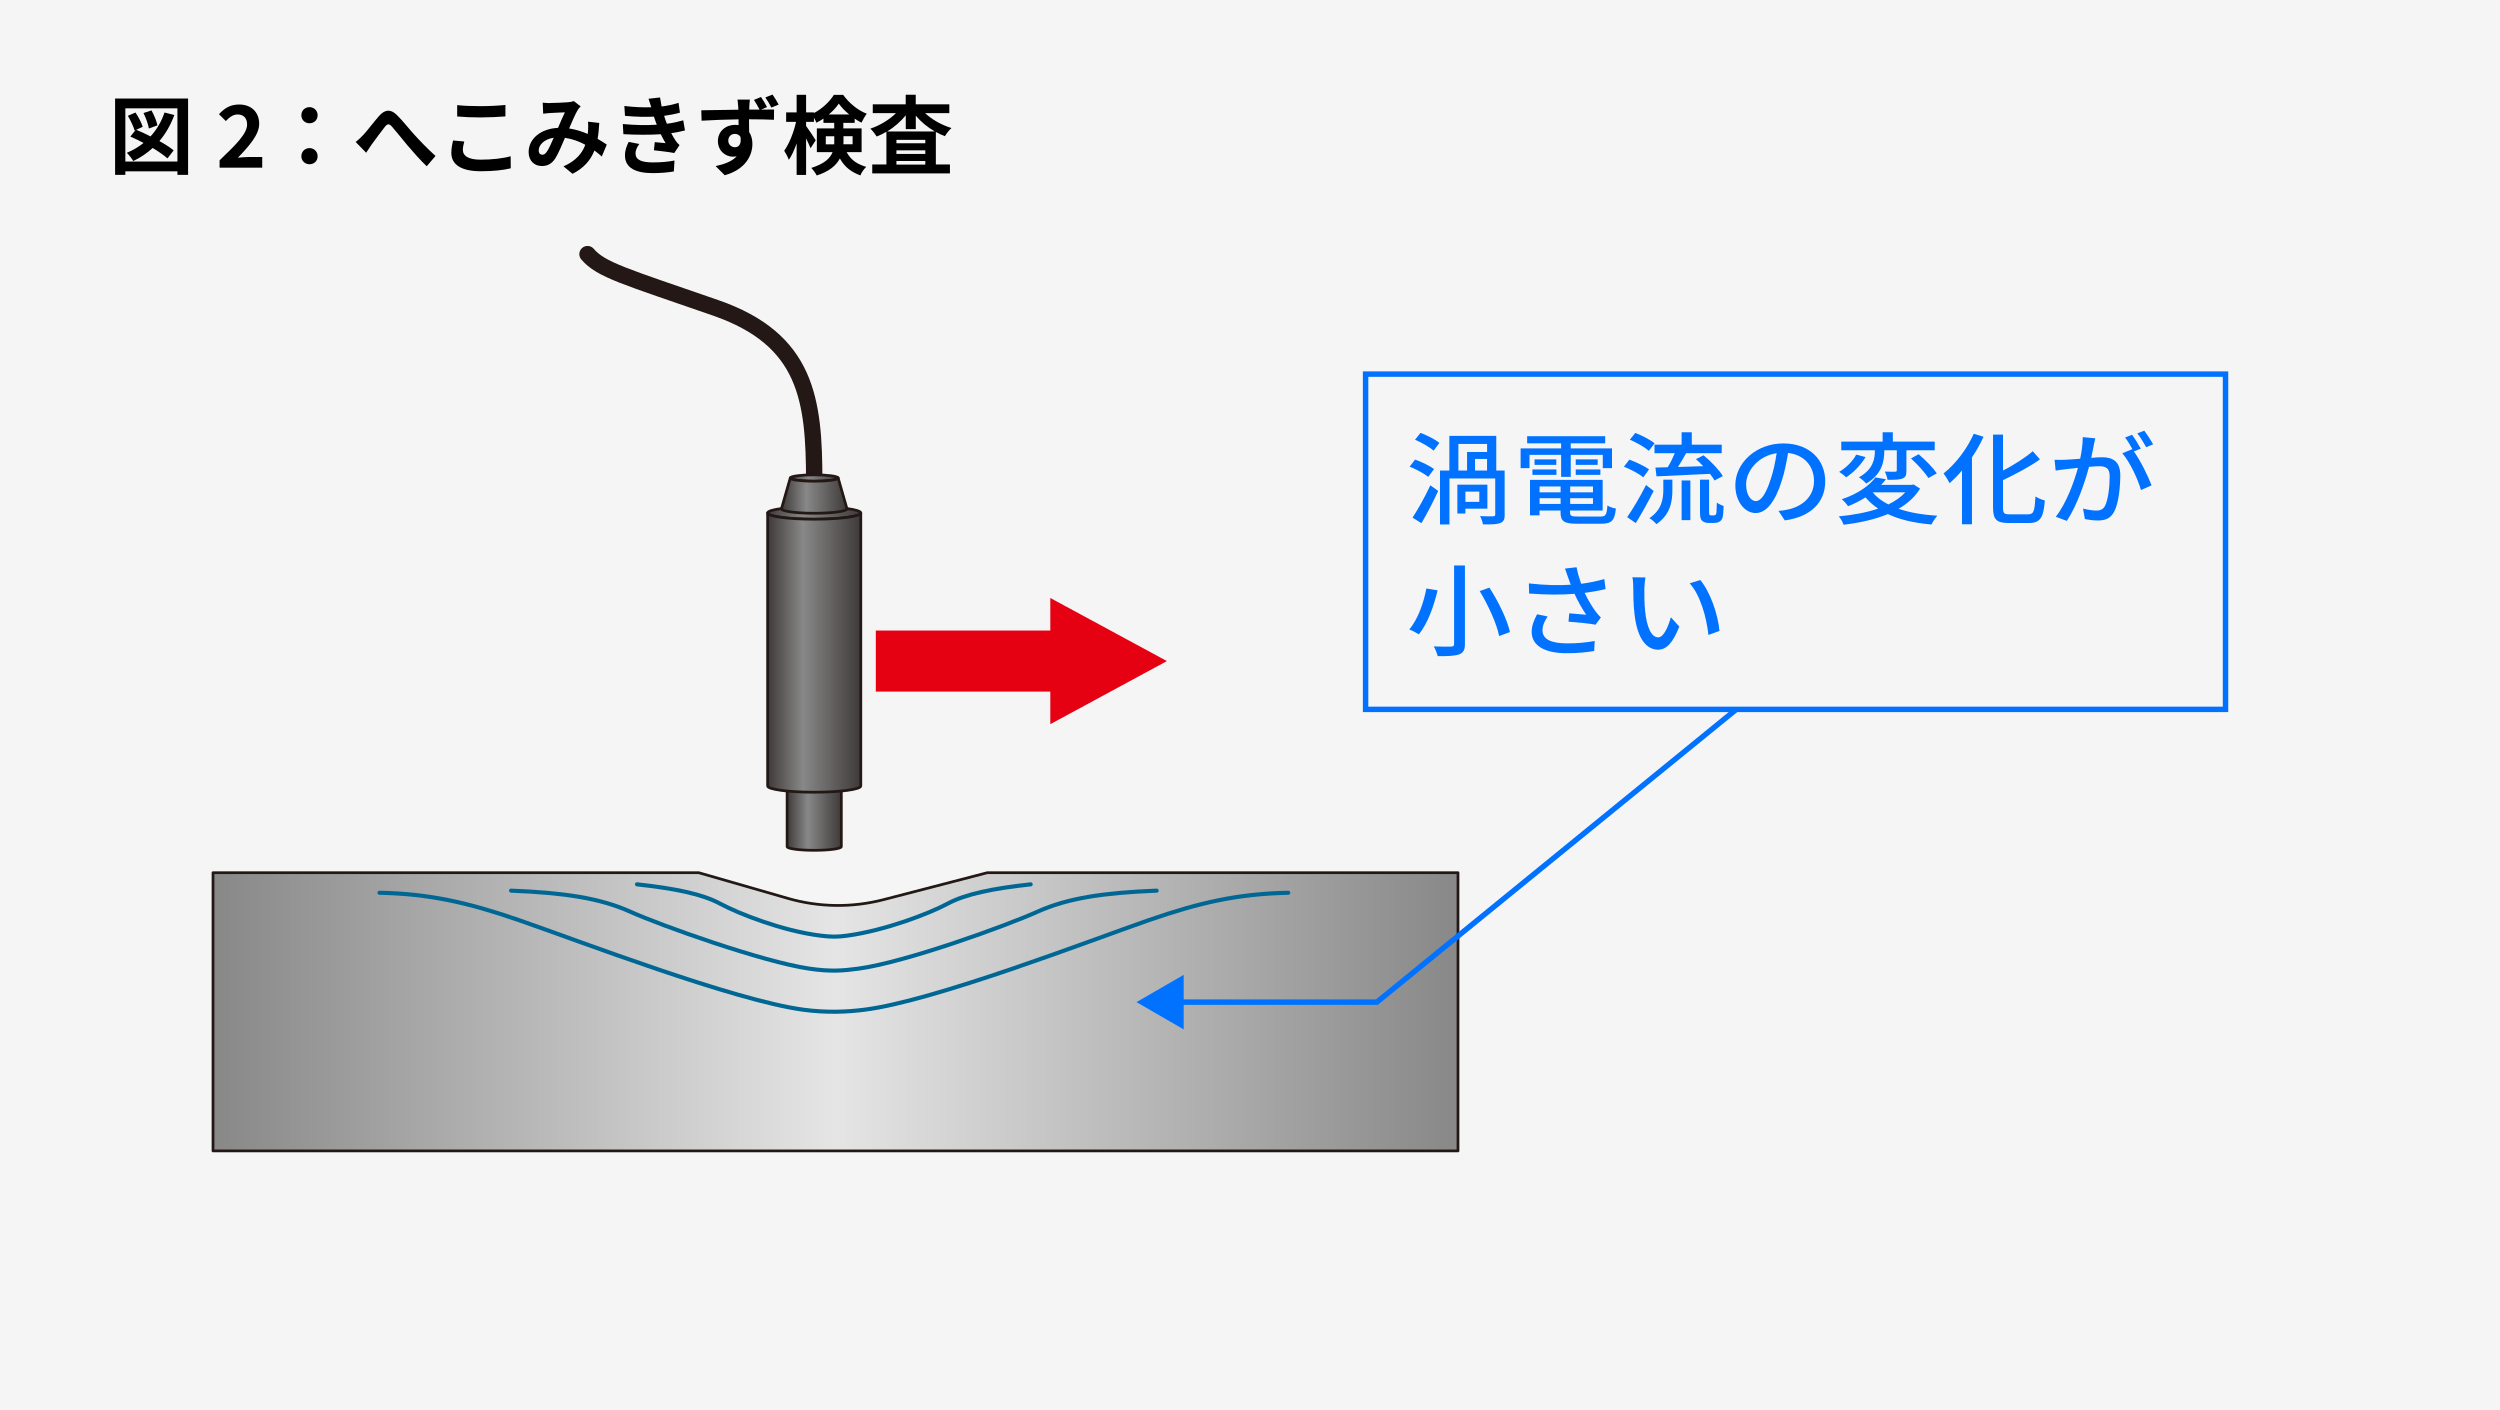 <?xml version="1.0" encoding="UTF-8"?>
<svg id="_レイヤー_2" data-name="レイヤー 2" xmlns="http://www.w3.org/2000/svg" xmlns:xlink="http://www.w3.org/1999/xlink" viewBox="0 0 436.37 246.14">
  <defs>
    <style>
      .cls-1 {
        fill: url(#_名称未設定グラデーション_12-4);
      }

      .cls-1, .cls-2, .cls-3, .cls-4, .cls-5, .cls-6, .cls-7, .cls-8 {
        stroke-linecap: round;
        stroke-linejoin: round;
      }

      .cls-1, .cls-3, .cls-4, .cls-5, .cls-6, .cls-7 {
        stroke-width: .48px;
      }

      .cls-1, .cls-3, .cls-4, .cls-5, .cls-6, .cls-7, .cls-8 {
        stroke: #231815;
      }

      .cls-9 {
        fill: #f5f5f5;
      }

      .cls-2 {
        stroke: #006794;
        stroke-width: .72px;
      }

      .cls-2, .cls-10, .cls-8 {
        fill: none;
      }

      .cls-11 {
        fill: #0072ff;
      }

      .cls-3 {
        fill: url(#_名称未設定グラデーション_12-2);
      }

      .cls-10 {
        stroke: #0072ff;
        stroke-miterlimit: 10;
        stroke-width: .95px;
      }

      .cls-12 {
        fill: #e50012;
      }

      .cls-4 {
        fill: url(#_名称未設定グラデーション_12-5);
      }

      .cls-5 {
        fill: url(#_名称未設定グラデーション_12-3);
      }

      .cls-6 {
        fill: url(#_名称未設定グラデーション_12);
      }

      .cls-7 {
        fill: url(#_名称未設定グラデーション_51);
      }

      .cls-8 {
        stroke-width: 2.86px;
      }
    </style>
    <linearGradient id="_名称未設定グラデーション_12" data-name="名称未設定グラデーション 12" x1="137.39" y1="141.8" x2="146.85" y2="141.8" gradientUnits="userSpaceOnUse">
      <stop offset="0" stop-color="#3e3a39"/>
      <stop offset=".38" stop-color="#888"/>
      <stop offset="1" stop-color="#3e3a39"/>
    </linearGradient>
    <linearGradient id="_名称未設定グラデーション_12-2" data-name="名称未設定グラデーション 12" x1="133.99" y1="89.54" x2="150.25" y2="89.54" xlink:href="#_名称未設定グラデーション_12"/>
    <linearGradient id="_名称未設定グラデーション_12-3" data-name="名称未設定グラデーション 12" x1="133.99" y1="113.91" x2="150.25" y2="113.91" xlink:href="#_名称未設定グラデーション_12"/>
    <linearGradient id="_名称未設定グラデーション_12-4" data-name="名称未設定グラデーション 12" x1="137.95" y1="83.44" x2="146.3" y2="83.44" xlink:href="#_名称未設定グラデーション_12"/>
    <linearGradient id="_名称未設定グラデーション_12-5" data-name="名称未設定グラデーション 12" x1="136.4" y1="86.51" x2="147.84" y2="86.51" xlink:href="#_名称未設定グラデーション_12"/>
    <linearGradient id="_名称未設定グラデーション_51" data-name="名称未設定グラデーション 51" x1="37.18" y1="176.61" x2="254.5" y2="176.61" gradientUnits="userSpaceOnUse">
      <stop offset="0" stop-color="#888"/>
      <stop offset=".5" stop-color="#e5e5e6"/>
      <stop offset="1" stop-color="#888"/>
    </linearGradient>
  </defs>
  <g id="_レイヤー_1-2" data-name="レイヤー 1">
    <rect class="cls-9" width="436.37" height="246.14"/>
    <g>
      <path d="m32.83,17.2v13.32h-1.86v-.62h-9.09v.62h-1.79v-13.32h12.73Zm-1.86,10.99v-9.28h-9.09v9.28h9.09Zm-.54-8.11c-.65,1.75-1.52,3.27-2.61,4.54.99.55,1.88,1.12,2.49,1.63l-1.08,1.4c-.62-.56-1.53-1.19-2.58-1.82-1,.92-2.13,1.68-3.39,2.28-.21-.38-.78-1.11-1.12-1.44,1.08-.45,2.07-1.04,2.92-1.72-.78-.42-1.58-.79-2.31-1.11l.91-1.14-.17.08c-.18-.67-.69-1.75-1.17-2.57l1.33-.57c.53.78,1.05,1.81,1.26,2.5l-1.14.51c.78.31,1.65.72,2.5,1.16,1.07-1.16,1.89-2.55,2.45-4.17l1.7.43Zm-4.44,2.35c-.12-.72-.51-1.83-.94-2.7l1.39-.46c.46.81.9,1.9,1.04,2.61l-1.49.55Z"/>
      <path d="m38.33,27.98c2.89-2.76,4.8-4.65,4.8-6.25,0-1.1-.6-1.75-1.67-1.75-.81,0-1.47.54-2.04,1.15l-1.2-1.2c1.02-1.09,2.01-1.69,3.53-1.69,2.1,0,3.49,1.33,3.49,3.38,0,1.89-1.74,3.84-3.72,5.91.56-.06,1.29-.12,1.82-.12h2.43v1.86h-7.44v-1.28Z"/>
      <path d="m52.6,20.12c0-.83.63-1.42,1.42-1.42s1.42.6,1.42,1.42-.63,1.4-1.42,1.4-1.42-.6-1.42-1.4Zm0,7.16c0-.83.63-1.43,1.42-1.43s1.42.6,1.42,1.43-.63,1.39-1.42,1.39-1.42-.6-1.42-1.39Z"/>
      <path d="m63.35,23.62c.69-.72,1.84-2.26,2.78-3.34,1.05-1.19,2.02-1.29,3.12-.23,1.02.99,2.22,2.54,3.11,3.5.96,1.05,2.23,2.4,3.66,3.67l-1.54,1.8c-1.08-1.02-2.35-2.47-3.3-3.58-.93-1.11-2.05-2.53-2.76-3.33-.52-.58-.81-.51-1.25.04-.6.75-1.67,2.23-2.31,3.09-.34.5-.69,1.03-.95,1.42l-1.83-1.88c.45-.34.82-.69,1.27-1.17Z"/>
      <path d="m80.8,26.22c0,.96.92,1.65,3.07,1.65,2.03,0,3.95-.22,5.26-.6l.02,2.11c-1.3.32-3.11.51-5.21.51-3.43,0-5.16-1.15-5.16-3.21,0-.87.18-1.61.3-2.16l1.96.18c-.15.54-.25,1-.25,1.51Zm3.07-7.69c1.49,0,3.2-.09,4.35-.21v2c-1.05.09-2.91.18-4.33.18-1.58,0-2.88-.06-4.09-.17v-1.98c1.11.12,2.5.18,4.08.18Z"/>
      <path d="m95.98,17.98c.85,0,2.45-.08,3.15-.13.38-.02.77-.11,1.02-.21l1.2.93c-.21.22-.39.42-.51.63-.39.64-.96,1.95-1.5,3.22,1.17.18,2.28.54,3.25.96.02-.18.03-.34.05-.51.04-.58.04-1.18,0-1.63l1.96.22c-.06,1-.14,1.93-.29,2.78.63.36,1.17.7,1.6,1l-.87,2.08c-.39-.36-.82-.71-1.29-1.05-.66,1.7-1.8,3.02-3.81,4.07l-1.59-1.3c2.26-.98,3.32-2.4,3.81-3.77-1.06-.58-2.26-1.03-3.55-1.21-.54,1.28-1.17,2.78-1.69,3.6-.6.9-1.32,1.32-2.34,1.32-1.32,0-2.31-.92-2.31-2.43,0-2.33,2.12-4.09,5.13-4.23.42-.99.86-2.01,1.2-2.71-.6.03-1.89.07-2.58.12-.3.02-.83.06-1.21.12l-.08-1.93c.41.04.92.08,1.25.08Zm-1.32,9.03c.3,0,.51-.15.78-.52.39-.56.79-1.5,1.21-2.45-1.68.25-2.62,1.27-2.62,2.22,0,.5.29.75.63.75Z"/>
      <path d="m114.64,21.76c-.08-.18-.14-.36-.2-.52-.12-.35-.21-.63-.3-.88-1.41.07-3.17.04-5.05-.14l-.11-1.72c1.79.21,3.32.27,4.7.22-.15-.48-.3-.96-.48-1.48l2.01-.23c.08.54.17,1.07.27,1.58,1.04-.13,2-.34,2.96-.64l.24,1.72c-.82.22-1.77.42-2.76.55.08.24.15.48.23.71.07.21.17.44.25.67,1.23-.15,2.13-.4,2.86-.6l.3,1.77c-.69.18-1.5.35-2.4.47.25.48.51.94.78,1.33.19.28.4.51.67.76l-.92,1.38c-.84-.17-2.46-.36-3.55-.48l.15-1.42c.63.06,1.44.13,1.89.18-.32-.53-.6-1.05-.84-1.56-1.85.12-4.26.12-6.53-.01l-.1-1.77c2.23.21,4.26.23,5.92.12Zm-3.71,5.03c0,1.11,1.05,1.56,3.03,1.56,1.43,0,2.7-.12,3.77-.33l-.11,1.91c-1.05.18-2.42.29-3.64.29-3,0-4.86-.89-4.89-3.03-.03-.96.3-1.7.64-2.42l1.86.36c-.36.5-.66,1.02-.66,1.67Z"/>
      <path d="m133.87,18.7l-1.04.43c.96-.01,1.83-.01,2.28-.01l-.02,1.79c-.9-.04-2.32-.09-4.35-.09.02.76.02,1.56.02,2.22.38.57.57,1.29.57,2.08,0,1.96-1.15,4.44-4.83,5.47l-1.59-1.6c1.52-.32,2.85-.81,3.68-1.71-.21.04-.44.07-.69.07-1.16,0-2.59-.93-2.59-2.74,0-1.7,1.38-2.82,3.01-2.82.21,0,.41.01.6.04,0-.33,0-.67-.01-1-2.26.03-4.6.13-6.45.24l-.05-1.82c1.71-.01,4.44-.08,6.46-.1,0-.2,0-.34-.01-.46-.04-.6-.11-1.11-.13-1.31h2.16c-.04.24-.09,1.05-.1,1.29,0,.12-.01.29-.01.46h1.8c-.3-.57-.62-1.15-.98-1.69l1.23-.51c.38.54.78,1.24,1.05,1.77Zm-5.59,7c.63,0,1.17-.48.97-1.8-.21-.36-.57-.53-.99-.53-.56,0-1.14.39-1.14,1.19,0,.69.56,1.14,1.16,1.14Zm7.62-7.44l-1.26.52c-.3-.6-.66-1.23-1.05-1.77l1.25-.51c.38.54.78,1.2,1.07,1.75Z"/>
      <path d="m147.77,26.55c.87,1.56,2,2.13,3.43,2.58-.41.38-.83.96-1.02,1.49-1.49-.57-2.67-1.33-3.58-2.96-.63,1.2-1.83,2.26-4.04,2.97-.17-.36-.67-1.04-.95-1.32,2.29-.72,3.3-1.69,3.72-2.76h-2.75v-4.14h3.03v-.96h-1.88v-.76c-.4.29-.81.52-1.23.73-.11-.25-.25-.57-.43-.87v.72h-1.37v.72c.41.53,1.46,2.13,1.68,2.5l-.9,1.38c-.17-.43-.47-1.08-.78-1.71v6.38h-1.65v-5.52c-.39,1.12-.85,2.16-1.36,2.88-.17-.48-.54-1.17-.81-1.59.87-1.19,1.68-3.25,2.07-5.04h-1.73v-1.65h1.83v-3.07h1.65v3.07h1.37v.11c1.45-.74,2.76-2.01,3.48-3.17h1.62c1.04,1.44,2.56,2.7,4.12,3.29-.33.42-.68,1.08-.92,1.56-.39-.2-.79-.43-1.19-.69v.73h-1.98v.96h3.19v4.14h-2.65Zm-2.16-1.36c.01-.17.01-.35.01-.51v-.9h-1.48v1.41h1.47Zm2.62-5.21c-.72-.58-1.37-1.26-1.82-1.89-.42.63-1.03,1.29-1.74,1.89h3.55Zm-1,3.79v.94c0,.15,0,.32-.02.47h1.61v-1.41h-1.59Z"/>
      <path d="m161.48,19.76c1.2,1.12,2.89,2.07,4.6,2.59-.38.31-.88.97-1.15,1.42-.54-.2-1.07-.45-1.58-.74v5.68h2.46v1.56h-13.56v-1.56h2.47v-5.71c-.55.32-1.11.6-1.69.83-.26-.4-.74-1.05-1.11-1.38,1.65-.54,3.3-1.54,4.46-2.7h-4.04v-1.54h5.75v-1.67h1.75v1.67h5.86v1.54h-4.23Zm1.71,3.19c-1.28-.72-2.43-1.68-3.34-2.76v2.35h-1.75v-2.41c-.89,1.09-2.01,2.07-3.25,2.82h8.35Zm-1.68,1.46h-5.04v.6h5.04v-.6Zm-5.04,2.46h5.04v-.63h-5.04v.63Zm5.04,1.86v-.63h-5.04v.63h5.04Z"/>
    </g>
    <g>
      <g>
        <path class="cls-8" d="m142.12,84c0-14.26-1.29-24.74-17.19-30.26-15.9-5.52-20.02-6.62-22.38-9.38"/>
        <g>
          <path class="cls-6" d="m137.39,135.18v12.6c0,.35,2.12.64,4.73.64s4.73-.28,4.73-.64v-12.6h-9.46Z"/>
          <path class="cls-3" d="m142.12,90.63c4.49,0,8.13-.49,8.13-1.09s-3.64-1.09-8.13-1.09-8.13.49-8.13,1.09,3.64,1.09,8.13,1.09Z"/>
          <path class="cls-5" d="m133.99,137.19c0,.6,3.64,1.09,8.13,1.09s8.13-.49,8.13-1.09v-47.65c0,.6-3.64,1.09-8.13,1.09s-8.13-.49-8.13-1.09v47.65Z"/>
          <path class="cls-1" d="m142.12,84c2.31,0,4.18-.25,4.18-.56s-1.87-.56-4.18-.56-4.18.25-4.18.56,1.87.56,4.18.56Z"/>
          <path class="cls-4" d="m136.4,88.82c0,.42,2.56.77,5.72.77s5.72-.34,5.72-.77l-1.54-5.38c0,.31-1.87.56-4.18.56s-4.18-.25-4.18-.56l-1.54,5.38Z"/>
        </g>
      </g>
      <polygon class="cls-12" points="183.33 126.4 203.68 115.39 183.33 104.38 183.33 110.06 152.87 110.06 152.87 120.72 183.33 120.72 183.33 126.4"/>
      <path class="cls-7" d="m37.18,200.89h217.31v-48.56h-82.16l-18.14,4.71c-5.45,1.41-11.22,1.34-16.63-.22l-15.59-4.49H37.18v48.56Z"/>
      <path class="cls-2" d="m111.19,154.36c6.67.73,11.39,1.69,14.53,3.39,3.14,1.69,10.82,4.74,17.47,5.56,1.96.24,2.94.24,4.71,0,6.65-.91,14.33-3.87,17.47-5.56,3.14-1.69,7.85-2.66,14.53-3.39"/>
      <path class="cls-2" d="m89.21,155.46c9.23.37,15.51,1.29,20.81,3.68,5.3,2.39,23.05,8.73,31.21,9.93,3.73.55,5.89.37,8.64,0,8.18-1.1,25.91-7.54,31.21-9.93,5.3-2.39,11.58-3.31,20.81-3.68"/>
      <path class="cls-2" d="m66.24,155.83c8.64.18,15.31,1.66,24.34,4.78,10.23,3.54,37.49,14.01,49.67,15.64,4.12.55,7.66.37,10.6,0,12.19-1.52,39.44-12.09,49.67-15.64,9.03-3.13,15.7-4.6,24.34-4.78"/>
      <g>
        <path class="cls-11" d="m249.3,83.24c-.67-.56-2.1-1.33-3.25-1.79l.95-1.23c1.14.4,2.58,1.1,3.31,1.65l-1.01,1.37Zm-2.75,7.12c.9-1.37,2.17-3.61,3.11-5.65l1.37.98c-.84,1.86-1.95,3.98-2.92,5.63l-1.55-.96Zm1.4-14.8c1.14.42,2.6,1.16,3.29,1.75l-1.01,1.35c-.67-.61-2.1-1.42-3.24-1.91l.95-1.19Zm14.7,14.25c0,.82-.19,1.24-.79,1.49-.62.23-1.55.25-3.01.23-.06-.4-.28-1.03-.51-1.44.97.05,2,.03,2.28.03.26-.02.37-.09.37-.32v-6.29h-7.99v8.03h-1.65v-9.41h1.63v-6.05h8.19v6.05h1.46v7.68Zm-6.87-1.02v.84h-1.4v-5.03h5.24v4.19h-3.83Zm-1.23-6.66h1.52v-3.24h3.5v-1.4h-5.01v4.65Zm1.23,3.68v1.79h2.43v-1.79h-2.43Zm3.78-5.7h-2.1v2.02h2.1v-2.02Z"/>
        <path class="cls-11" d="m272.49,79.4h-5.52v2.31h-1.55v-3.44h7.07v-.89h-5.93v-1.24h13.62v1.24h-6.01v.89h7.2v3.44h-1.61v-2.31h-5.59v3.84h-1.68v-3.84Zm6.85,10.76c.94,0,1.12-.3,1.23-1.93.36.25,1.01.47,1.48.53-.22,2.12-.73,2.66-2.62,2.66h-4.1c-2.3,0-2.94-.4-2.94-1.98v-.33h-3.67v.84h-1.66v-6.19h12.68v5.35h-5.69v.33c0,.61.22.72,1.38.72h3.89Zm-11.86-8.22h4.19v.95h-4.19v-.95Zm4.17-1.75v.95h-3.8v-.95h3.8Zm-2.92,4.72v1.03h3.67v-1.03h-3.67Zm3.67,3.05v-1h-3.67v1h3.67Zm5.65-3.05h-3.98v1.03h3.98v-1.03Zm0,3.05v-1h-3.98v1h3.98Zm.82-7.77v.95h-3.83v-.95h3.83Zm-3.83,1.75h4.3v.95h-4.3v-.95Z"/>
        <path class="cls-11" d="m286.84,83.32c-.71-.6-2.19-1.39-3.39-1.86l.95-1.23c1.16.42,2.68,1.14,3.44,1.7l-1.01,1.39Zm1.8,2.37c-.92,1.84-2.08,3.94-3.12,5.61l-1.5-1.03c.94-1.35,2.28-3.59,3.29-5.61l1.33,1.03Zm-.84-7c-.69-.61-2.13-1.44-3.31-1.95l.95-1.17c1.16.44,2.62,1.19,3.37,1.81l-1.01,1.31Zm2.54,5.03h1.57v1.77c0,1.95-.28,4.28-2.79,6-.24-.32-.84-.82-1.22-1.05,2.19-1.47,2.43-3.42,2.43-4.98v-1.74Zm3.18-6.1v-2.17h1.78v2.17h5.22v1.49h-6.21c-.45.79-.95,1.67-1.42,2.4,1.38-.03,2.9-.09,4.4-.14-.41-.44-.86-.86-1.27-1.23l1.33-.67c1.29,1.05,2.73,2.56,3.37,3.63l-1.46.77c-.19-.35-.45-.74-.79-1.16-3.35.16-6.85.33-9.33.44l-.19-1.54,2.15-.05c.45-.74.9-1.65,1.23-2.45h-3.54v-1.49h4.73Zm0,6.24h1.53v6.93h-1.53v-6.93Zm5.56,6.1c.13,0,.26-.02.34-.07.08-.05.13-.19.19-.46.02-.28.04-.89.06-1.7.28.21.79.46,1.18.6-.02.77-.07,1.67-.19,2.02-.09.33-.28.56-.56.72-.21.14-.6.21-.94.21h-.94c-.37,0-.84-.11-1.1-.37-.3-.26-.39-.56-.39-1.68v-5.51h1.59v5.61c0,.32.02.47.09.56.06.05.15.07.26.07h.41Z"/>
        <path class="cls-11" d="m311.53,90.83l-1.1-1.65c.64-.05,1.2-.14,1.67-.25,2.39-.51,4.53-2.16,4.53-4.98,0-2.54-1.65-4.56-4.53-4.89-.26,1.58-.58,3.28-1.12,4.93-1.12,3.58-2.68,5.56-4.53,5.56s-3.55-1.93-3.55-4.86c0-3.93,3.67-7.29,8.36-7.29s7.33,2.95,7.33,6.61-2.51,6.21-7.05,6.82Zm-5.03-3.37c.84,0,1.72-1.14,2.58-3.84.47-1.39.8-2.98,1.03-4.52-3.37.51-5.33,3.24-5.33,5.42,0,2.02.92,2.95,1.72,2.95Z"/>
        <path class="cls-11" d="m335.15,85.27c-.9,1.47-2.19,2.63-3.76,3.54,1.89.65,4.19,1.05,6.77,1.21-.37.4-.82,1.09-1.03,1.53-2.99-.26-5.54-.84-7.61-1.82-2.28.95-4.96,1.53-7.73,1.86-.11-.39-.52-1.12-.84-1.46,2.49-.23,4.85-.67,6.88-1.35-.84-.56-1.57-1.21-2.21-1.96-.9.56-1.91,1.09-3.05,1.54-.24-.4-.75-.96-1.1-1.21,2.9-.98,4.86-2.44,5.89-3.82l1.83.32c-.26.33-.54.67-.84.98h5.35l.3-.07,1.14.72Zm-9.52-5.49c-.77,1.31-2.08,2.7-3.4,3.54-.3-.32-.86-.74-1.2-.96,1.23-.72,2.43-1.93,2.96-3l1.65.42Zm3.27-1.16c0,1.81-.32,4.12-3.16,5.79-.28-.35-.88-.86-1.27-1.1,2.54-1.4,2.79-3.28,2.79-4.72h-5.87v-1.51h7.22v-1.63h1.78v1.63h7.31v1.51h-4.94v3.54c0,.74-.09,1.16-.69,1.39-.56.23-1.4.23-2.6.23-.06-.42-.28-1.02-.47-1.44.79.04,1.57.04,1.8.02.22,0,.28-.05.28-.25v-3.49h-2.17v.03Zm-2.02,7.33c.67.82,1.61,1.53,2.73,2.1,1.18-.58,2.19-1.28,2.96-2.12h-5.67l-.02.02Zm8.01-6.66c1.16.96,2.53,2.37,3.18,3.33l-1.48.82c-.56-.93-1.91-2.4-3.03-3.42l1.33-.74Z"/>
        <path class="cls-11" d="m346.22,76.24c-.56,1.23-1.23,2.44-2.02,3.59v11.68h-1.74v-9.38c-.69.82-1.44,1.58-2.17,2.21-.19-.42-.73-1.3-1.05-1.7,2.08-1.63,4.08-4.24,5.28-6.93l1.7.53Zm7.82,13.53c.97,0,1.1-.61,1.25-3.12.43.3,1.14.6,1.63.7-.22,2.91-.73,3.94-2.77,3.94h-3.54c-2.11,0-2.73-.6-2.73-2.72v-12.71h1.74v6.28c1.95-1.02,3.91-2.28,5.2-3.38l1.25,1.42c-1.78,1.28-4.21,2.54-6.45,3.63v4.79c0,1,.19,1.17,1.16,1.17h3.26Z"/>
        <path class="cls-11" d="m365.47,77.71c-.11.54-.28,1.39-.45,2.21.77-.07,1.46-.11,1.89-.11,1.8,0,3.18.68,3.18,3.14,0,2.07-.28,4.89-1.07,6.36-.62,1.21-1.59,1.54-2.88,1.54-.73,0-1.61-.12-2.23-.26l-.32-1.82c.77.21,1.78.35,2.3.35.65,0,1.18-.16,1.53-.82.56-1.1.82-3.33.82-5.15,0-1.51-.73-1.77-1.91-1.77-.39,0-1.01.04-1.7.11-.69,2.58-2.02,6.63-3.87,9.43l-1.93-.72c1.87-2.37,3.22-6.15,3.87-8.54-.84.09-1.61.18-2.04.23-.47.05-1.35.16-1.85.25l-.19-1.89c.62.04,1.18.02,1.81,0,.6-.02,1.61-.09,2.66-.18.28-1.3.45-2.63.45-3.77l2.19.21c-.09.37-.19.82-.28,1.21Zm8.19.61l-1.2.47c1.14,1.58,2.54,4.42,3.09,5.93l-1.85.82c-.52-1.88-1.95-4.94-3.26-6.42l1.74-.72s.06.07.08.1c-.36-.68-.88-1.56-1.33-2.14l1.22-.47c.47.63,1.14,1.74,1.52,2.42Zm2.17-.77l-1.22.51c-.41-.75-1.01-1.75-1.55-2.42l1.22-.47c.49.65,1.2,1.75,1.55,2.38Z"/>
        <path class="cls-11" d="m250.93,103.05c-.62,2.56-1.66,5.73-3.29,7.68-.43-.3-1.2-.7-1.66-.86,1.57-1.82,2.56-4.84,2.99-7.15l1.96.33Zm4.77-4.35v13.69c0,1.09-.3,1.56-1.03,1.84-.75.26-1.95.32-3.72.3-.11-.46-.41-1.23-.69-1.7,1.27.05,2.64.05,3.03.03.39-.02.52-.12.52-.47v-13.69h1.89Zm4.27,3.87c1.59,2.44,3.12,5.63,3.59,7.75l-1.89.7c-.39-2.07-1.87-5.33-3.39-7.85l1.68-.6Z"/>
        <path class="cls-11" d="m273.17,99.24l2.02-.23c.15.89.47,1.95.8,2.89,1.37-.18,2.81-.46,4.04-.84l.22,1.75c-1.07.28-2.41.51-3.65.68.58,1.24,1.33,2.47,1.93,3.26.28.39.58.72.9,1.03l-.94,1.26c-.97-.21-3.27-.42-4.71-.53l.13-1.46c.99.07,2.32.18,2.96.25-.65-.95-1.44-2.3-2.04-3.65-2.24.18-4.86.18-7.93-.05l-.04-1.77c2.79.32,5.29.37,7.31.23-.19-.54-.36-1-.49-1.35-.13-.39-.32-.96-.52-1.49Zm-3.93,10.78c0,1.58,1.52,2.26,4.21,2.28,1.96.02,3.59-.18,4.9-.42l-.09,1.75c-1.12.19-2.75.4-4.92.39-3.67-.02-5.99-1.3-5.99-3.73,0-1.02.36-1.96.94-3.07l1.85.39c-.58.84-.9,1.61-.9,2.42Z"/>
        <path class="cls-11" d="m287.02,102.7c-.02,1.1,0,2.58.13,3.94.28,2.75,1.05,4.61,2.3,4.61.94,0,1.76-1.91,2.19-3.51l1.48,1.63c-1.18,3-2.34,4.03-3.7,4.03-1.89,0-3.63-1.68-4.13-6.29-.19-1.54-.21-3.65-.21-4.7,0-.44-.04-1.17-.15-1.65l2.28.03c-.09.51-.19,1.42-.19,1.89Zm13.11,7.43l-1.93.7c-.32-3.02-1.38-6.91-3.27-9.01l1.85-.58c1.72,2.03,3.11,6.05,3.35,8.89Z"/>
      </g>
      <g>
        <polyline class="cls-10" points="205.22 174.92 240.33 174.92 303.06 123.82"/>
        <polygon class="cls-11" points="206.61 179.68 198.37 174.92 206.61 170.16 206.61 179.68"/>
      </g>
      <rect class="cls-10" x="238.36" y="65.3" width="150.1" height="58.52"/>
    </g>
  </g>
</svg>
